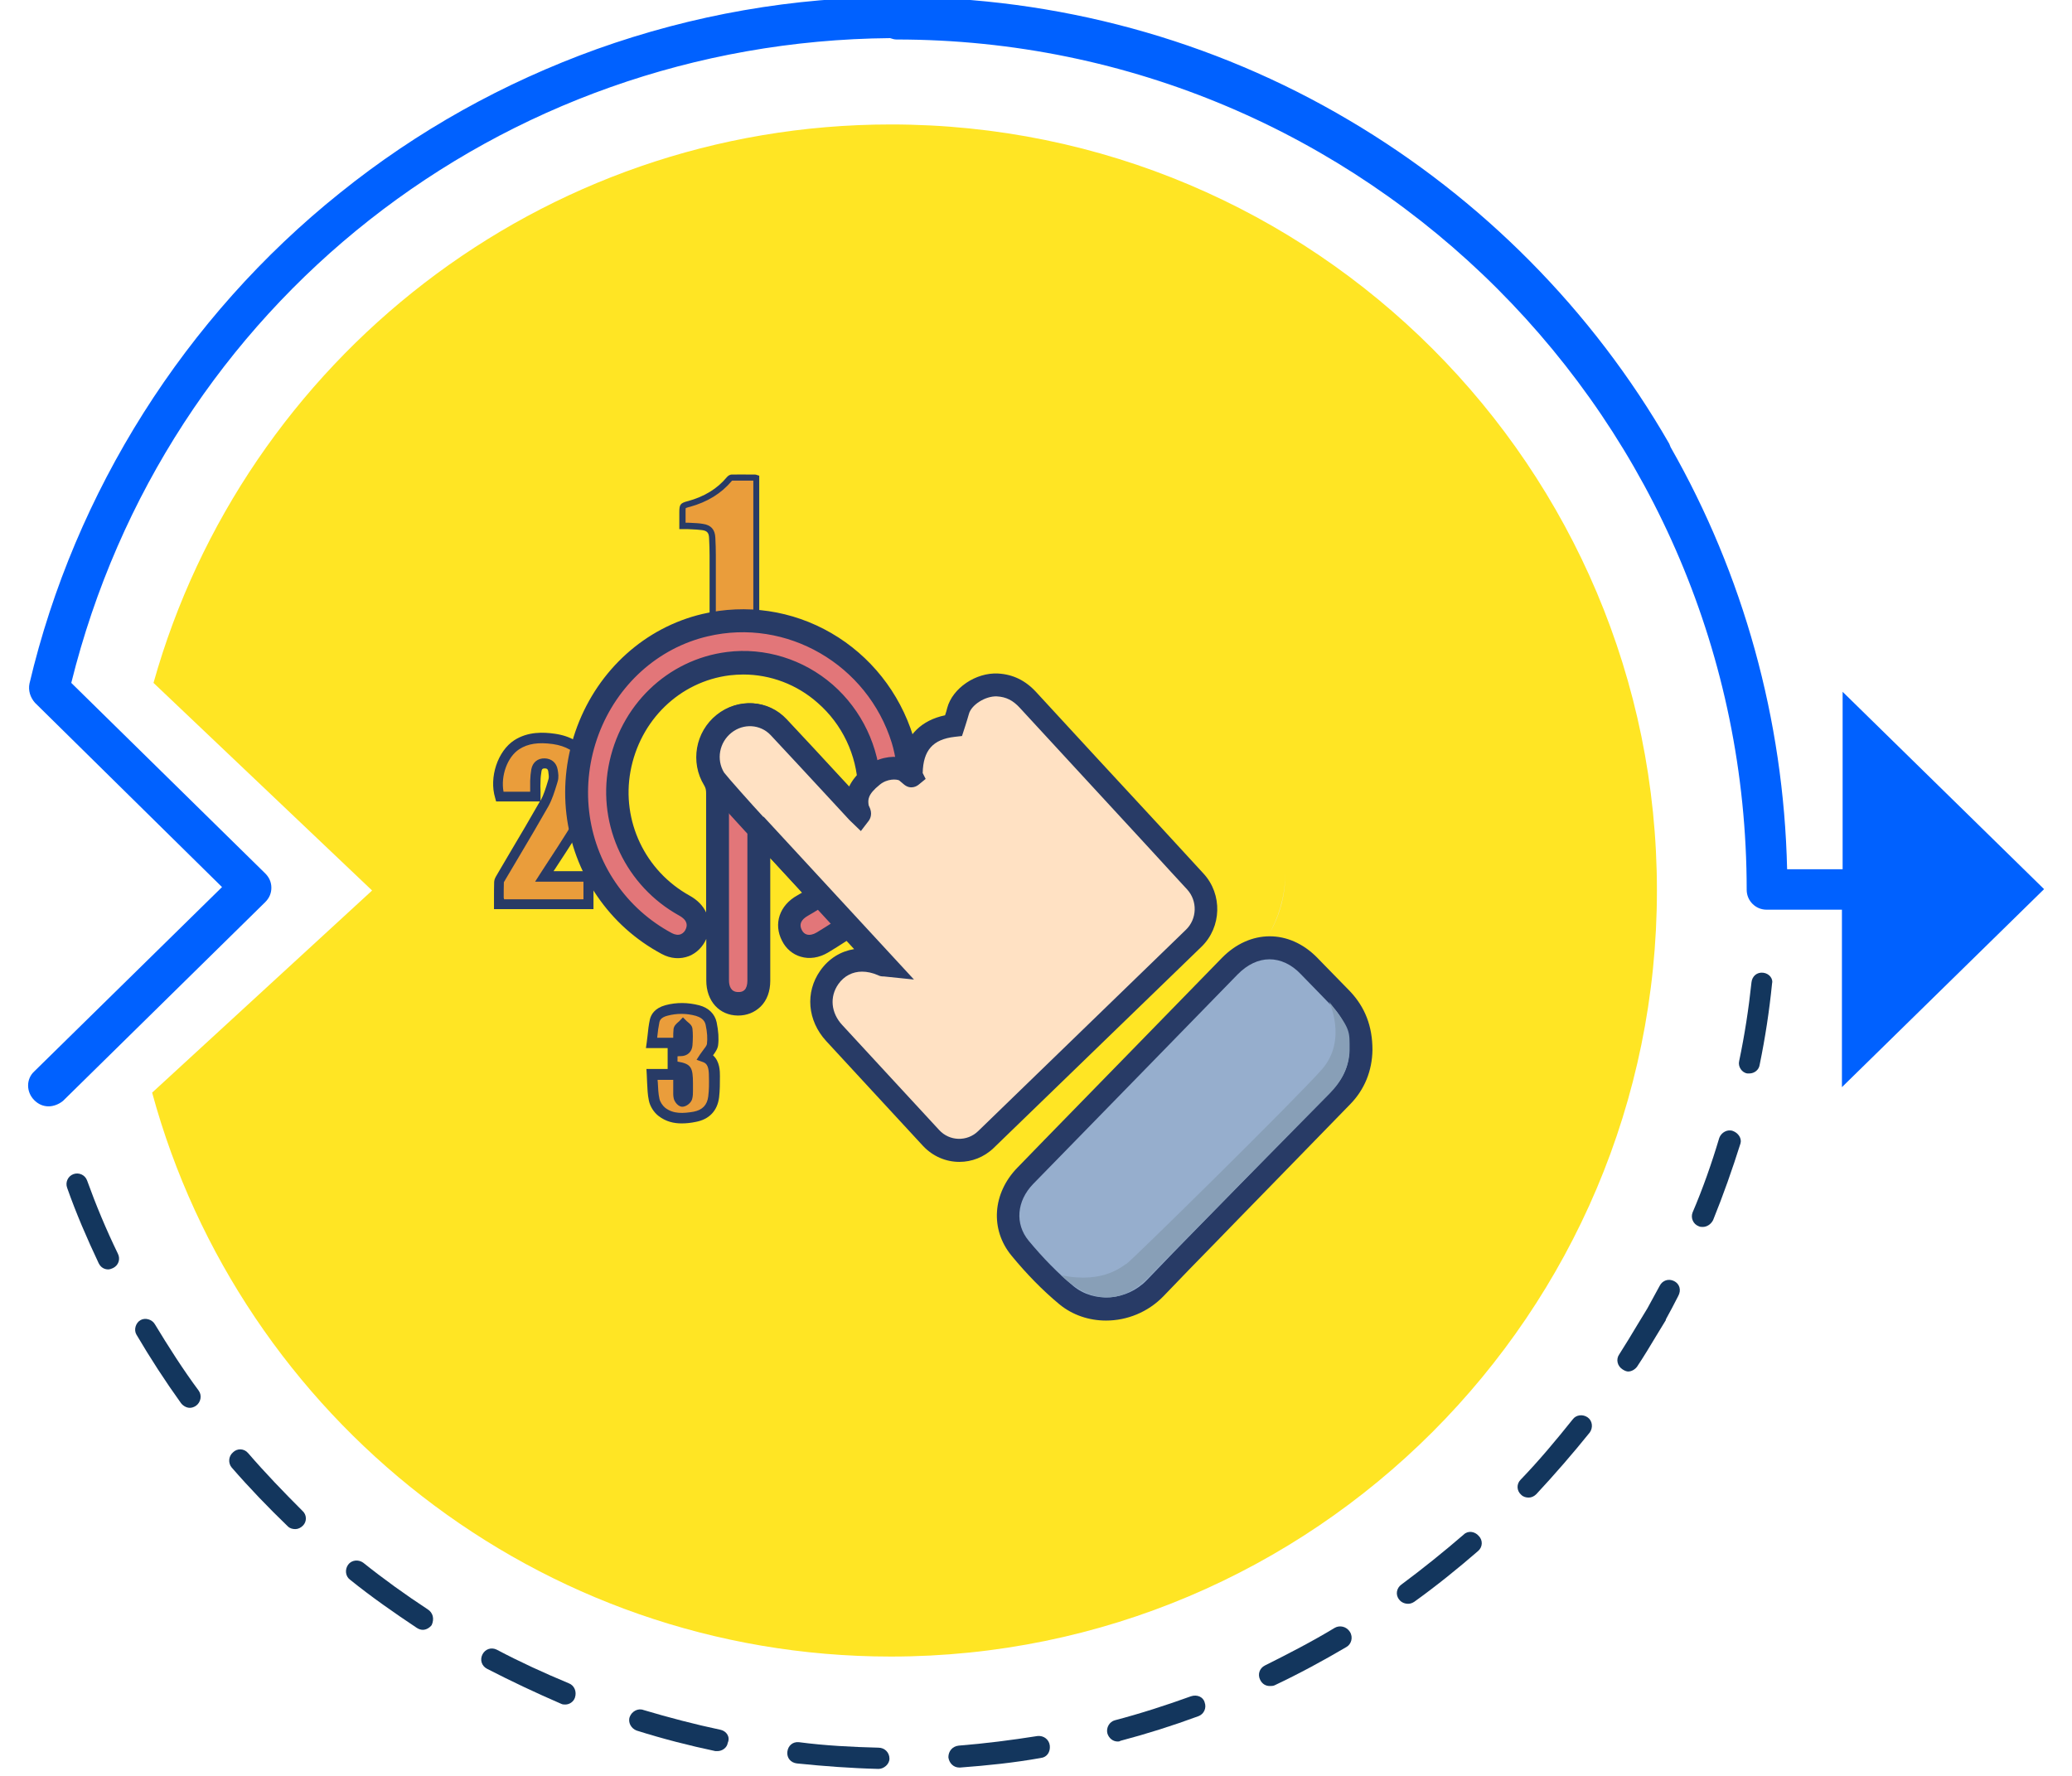 <?xml version="1.0" encoding="utf-8"?>
<!-- Generator: Adobe Illustrator 23.0.6, SVG Export Plug-In . SVG Version: 6.00 Build 0)  -->
<svg version="1.1" id="Layer_1" xmlns:serif="http://www.serif.com/"
	 xmlns="http://www.w3.org/2000/svg" xmlns:xlink="http://www.w3.org/1999/xlink" x="0px" y="0px" viewBox="0 0 1260 1080"
	 style="enable-background:new 0 0 1260 1080;" xml:space="preserve">
<style type="text/css">
	.st0{fill:#FFE524;}
	.st1{fill:#13365D;}
	.st2{fill:#0061FF;}
	.st3{fill:#E5E5E5;}
	.st4{fill:#96AECD;}
	.st5{fill:#283B66;}
	.st6{fill:#889FB7;}
	.st7{fill:#EA9D3B;}
	.st8{fill:#E27679;}
	.st9{fill:#FFE1C3;}
</style>
<g transform="matrix(4.167,0,0,4.167,-6745,-479)">
	<g transform="matrix(1,0,0,1,-56.428,-535.386)">
		<path class="st0" d="M1805.1,668.5c-51.2,0-94.4,34.5-107.6,81.5l31.9,30.3l-32.1,29.5c12.9,47.4,56.3,82.3,107.8,82.3
			c61.7,0,111.8-50.1,111.8-111.8C1916.9,718.6,1866.9,668.5,1805.1,668.5z"/>
	</g>
	<g transform="matrix(1,0,0,1,-56.428,-535.386)">
		<path class="st1" d="M1803.3,905.4c-3.9-0.1-7.8-0.3-11.6-0.8c-0.9-0.1-1.6,0.5-1.7,1.4c-0.1,0.9,0.5,1.6,1.4,1.7
			c3.9,0.4,7.9,0.7,11.9,0.8h0c0.8,0,1.6-0.7,1.6-1.5C1804.9,906.1,1804.2,905.4,1803.3,905.4z"/>
	</g>
	<g transform="matrix(1,0,0,1,-56.428,-535.386)">
		<path class="st1" d="M1826.5,903.7c-3.8,0.6-7.7,1.1-11.5,1.4c-0.9,0.1-1.5,0.8-1.5,1.7c0.1,0.8,0.7,1.5,1.6,1.5c0,0,0.1,0,0.1,0
			c4-0.3,7.9-0.7,11.8-1.4c0.9-0.1,1.4-0.9,1.3-1.8C1828.2,904.2,1827.4,903.6,1826.5,903.7z"/>
	</g>
	<g transform="matrix(1,0,0,1,-56.428,-535.386)">
		<path class="st1" d="M1737.5,885.2c-3.2-2.1-6.4-4.4-9.4-6.8c-0.7-0.5-1.7-0.4-2.2,0.3c-0.5,0.7-0.4,1.7,0.3,2.2
			c3.1,2.5,6.4,4.8,9.7,7c0.3,0.2,0.6,0.3,0.9,0.3c0.5,0,1-0.3,1.3-0.7C1738.5,886.6,1738.3,885.7,1737.5,885.2z"/>
	</g>
	<g transform="matrix(1,0,0,1,-56.428,-535.386)">
		<path class="st1" d="M1758.1,896c-3.6-1.5-7.1-3.1-10.5-4.9c-0.8-0.4-1.7-0.1-2.1,0.7c-0.4,0.8-0.1,1.7,0.7,2.1
			c3.5,1.8,7.1,3.5,10.8,5.1c0.2,0.1,0.4,0.1,0.6,0.1c0.6,0,1.2-0.4,1.4-1C1759.3,897.2,1758.9,896.3,1758.1,896z"/>
	</g>
	<g transform="matrix(1,0,0,1,-56.428,-535.386)">
		<path class="st1" d="M1687.8,822.6c-0.3-0.8-1.2-1.2-2-0.9c-0.8,0.3-1.2,1.2-0.9,2c1.3,3.7,2.9,7.4,4.6,11
			c0.3,0.6,0.8,0.9,1.4,0.9c0.2,0,0.5-0.1,0.7-0.2c0.8-0.4,1.1-1.3,0.7-2.1C1690.6,829.8,1689.1,826.2,1687.8,822.6z"/>
	</g>
	<g transform="matrix(1,0,0,1,-56.428,-535.386)">
		<path class="st1" d="M1697.7,843.6c-0.4-0.7-1.4-1-2.1-0.6c-0.7,0.4-1,1.4-0.6,2.1c2,3.4,4.2,6.8,6.5,10c0.3,0.4,0.8,0.7,1.3,0.7
			c0.3,0,0.6-0.1,0.9-0.3c0.7-0.5,0.9-1.5,0.4-2.2C1701.8,850.2,1699.7,846.9,1697.7,843.6z"/>
	</g>
	<g transform="matrix(1,0,0,1,-56.428,-535.386)">
		<path class="st1" d="M1711.3,862.4c-0.6-0.7-1.6-0.7-2.2-0.1c-0.7,0.6-0.7,1.6-0.2,2.2c2.6,3,5.4,5.9,8.2,8.6
			c0.3,0.3,0.7,0.4,1.1,0.4c0.4,0,0.8-0.2,1.1-0.5c0.6-0.6,0.6-1.6-0.1-2.2C1716.5,868.1,1713.8,865.3,1711.3,862.4z"/>
	</g>
	<g transform="matrix(1,0,0,1,-56.428,-535.386)">
		<path class="st1" d="M1780.3,902.8c-3.8-0.8-7.6-1.8-11.3-2.9c-0.8-0.3-1.7,0.2-2,1s0.2,1.7,1,2c3.8,1.2,7.7,2.2,11.5,3
			c0.1,0,0.2,0,0.3,0c0.7,0,1.4-0.5,1.5-1.2C1781.7,903.8,1781.1,903,1780.3,902.8z"/>
	</g>
	<g transform="matrix(1,0,0,1,-56.428,-535.386)">
		<path class="st1" d="M1928,815.4c-0.8-0.3-1.7,0.2-2,1c-1.1,3.7-2.4,7.4-3.9,10.9c-0.3,0.8,0.1,1.7,0.9,2c0.2,0.1,0.4,0.1,0.6,0.1
			c0.6,0,1.2-0.4,1.5-1c1.5-3.7,2.8-7.4,4-11.2C1929.3,816.5,1928.8,815.7,1928,815.4z"/>
	</g>
	<g transform="matrix(1,0,0,1,-56.428,-535.386)">
		<path class="st1" d="M1919.4,837.3c-0.8-0.4-1.7-0.1-2.1,0.7c-0.6,1.1-1.2,2.2-1.8,3.3l-1.4,2.3c-0.9,1.5-1.8,3-2.7,4.4
			c-0.5,0.7-0.3,1.7,0.5,2.2c0.3,0.2,0.6,0.3,0.8,0.3c0.5,0,1-0.3,1.3-0.7c1-1.5,1.9-3,2.8-4.5l1.4-2.3l0-0.1
			c0.6-1.1,1.2-2.2,1.8-3.4C1920.5,838.6,1920.2,837.7,1919.4,837.3z"/>
	</g>
	<g transform="matrix(1,0,0,1,-56.428,-535.386)">
		<path class="st1" d="M1932.4,792.3c-0.9-0.1-1.6,0.5-1.7,1.4c-0.4,3.8-1,7.7-1.8,11.5c-0.2,0.8,0.4,1.7,1.2,1.8c0.1,0,0.2,0,0.3,0
			c0.7,0,1.4-0.5,1.5-1.3c0.8-3.9,1.4-7.8,1.8-11.8C1933.9,793.2,1933.3,792.4,1932.4,792.3z"/>
	</g>
	<g transform="matrix(1,0,0,1,-56.428,-535.386)">
		<path class="st1" d="M1848.9,897.9c-3.6,1.3-7.3,2.5-11.1,3.5c-0.8,0.2-1.3,1.1-1.1,1.9c0.2,0.7,0.8,1.2,1.5,1.2
			c0.1,0,0.3,0,0.4-0.1c3.8-1,7.6-2.2,11.4-3.6c0.8-0.3,1.2-1.2,0.9-2C1850.7,898,1849.8,897.6,1848.9,897.9z"/>
	</g>
	<g transform="matrix(1,0,0,1,-56.428,-535.386)">
		<path class="st1" d="M1906.8,857.2c-0.7-0.5-1.7-0.4-2.2,0.3c-2.4,3-4.9,6-7.6,8.8c-0.6,0.6-0.6,1.6,0.1,2.2
			c0.3,0.3,0.7,0.4,1.1,0.4c0.4,0,0.8-0.2,1.1-0.5c2.7-2.9,5.3-5.9,7.8-9C1907.6,858.7,1907.5,857.7,1906.8,857.2z"/>
	</g>
	<g transform="matrix(1,0,0,1,-56.428,-535.386)">
		<path class="st1" d="M1869.9,887.9c-3.3,2-6.8,3.8-10.2,5.5c-0.8,0.4-1.1,1.3-0.7,2.1c0.3,0.6,0.8,0.9,1.4,0.9
			c0.2,0,0.5,0,0.7-0.1c3.6-1.7,7.1-3.6,10.5-5.6c0.7-0.4,1-1.4,0.5-2.2C1871.6,887.7,1870.6,887.5,1869.9,887.9z"/>
	</g>
	<g transform="matrix(1,0,0,1,-56.428,-535.386)">
		<path class="st1" d="M1888.7,874.3c-2.9,2.5-6,5-9.1,7.3c-0.7,0.5-0.9,1.5-0.3,2.2c0.3,0.4,0.8,0.6,1.3,0.6c0.3,0,0.6-0.1,0.9-0.3
			c3.2-2.3,6.3-4.8,9.3-7.4c0.7-0.6,0.7-1.6,0.1-2.2C1890.3,873.8,1889.3,873.7,1888.7,874.3z"/>
	</g>
	<g transform="matrix(1,0,0,1,-56.428,-535.386)">
		<path class="st2" d="M1973.4,780.1l-29.4-28.8v25.9h-8.1c-0.5-21.9-6.4-43-17-61.6c-0.1-0.2-0.1-0.3-0.2-0.5
			c-11.2-19.5-27.4-35.8-46.7-47.2c-19.9-11.8-42.7-18-66-18c-15.1,0-29.8,2.6-43.8,7.6c-13.6,4.9-26.2,11.9-37.5,21
			c-22.6,18.1-38.7,43.6-45.3,71.6c-0.2,1,0.1,2,0.8,2.8l27.3,26.9l-27.4,26.9c-1.2,1.1-1.2,3,0,4.2c0.6,0.6,1.3,0.9,2.1,0.9
			c0.7,0,1.5-0.3,2.1-0.8l29.5-29c0.6-0.6,0.9-1.3,0.9-2.1c0-0.8-0.3-1.5-0.9-2.1l-28.3-27.8c13.7-55.2,62.5-93.6,119.5-94.1
			c0.3,0.1,0.6,0.2,0.9,0.2c68.5,0,124.1,55.7,124.1,124.1c0,1.6,1.3,2.9,2.9,2.9h11v25.9L1973.4,780.1z"/>
	</g>
	<g transform="matrix(1,0,0,1,595.437,-1286.38)">
		<path class="st3" d="M1208.3,1537.9c1.5-2.6,2.4-5.5,2.5-8.7c0-0.1,0-0.2,0-0.3C1210.8,1532.2,1209.9,1535.2,1208.3,1537.9z"/>
	</g>
</g>
<g>
	<g>
		<path class="st4" d="M827.6,638.6c-0.2,10.2-3.7,20-11.3,27.9c-22.6,23.4-45.4,46.6-68.1,69.9c-15.3,15.7-30.7,31.3-45.8,47.1
			c-14.1,14.7-38.1,17.3-53.9,4.1c-10.2-8.5-19.6-18.2-28.1-28.6c-10.9-13.3-9.1-31.4,3.2-44c15.6-16.1,31.3-32.1,47-48.2
			c25.8-26.4,51.5-52.8,77.3-79.2c14.5-14.9,33.7-15,48.3-0.2c6.6,6.7,13.3,13.5,19.8,20.3C823.7,616.1,827.5,626.1,827.6,638.6z"/>
		<path class="st5" d="M672.6,803.1c-10.3,0-20.4-3.3-28.5-10c-10.1-8.4-19.8-18.3-29-29.5c-13.1-15.9-11.6-37.9,3.6-53.5
			c10.9-11.3,21.9-22.5,32.9-33.8l36.8-37.7c18.2-18.6,36.4-37.3,54.6-56c17.1-17.5,40.9-17.6,58-0.2l3.5,3.6
			c5.4,5.5,10.9,11.2,16.4,16.8c9.2,9.7,13.7,21.3,13.7,35.7l0,0.1c-0.2,12.6-4.8,23.9-13.3,32.7c-16,16.5-32.3,33.2-48.1,49.4
			c-6.7,6.8-13.3,13.7-20,20.5c-4.5,4.7-9.1,9.3-13.6,14c-10.6,10.8-21.5,22-32.1,33.1C698,798.1,685.2,803.1,672.6,803.1z
			 M772,583.4c-6.7,0-13.4,3.1-19.4,9.2c-18.2,18.7-36.4,37.3-54.6,56l-36.8,37.7c-11,11.2-21.9,22.5-32.9,33.7
			c-10.1,10.4-11.2,24.3-2.8,34.5c8.7,10.5,17.8,19.8,27.2,27.6c12.7,10.5,32.7,8.9,44.7-3.6c10.7-11.2,21.6-22.4,32.2-33.2
			c4.5-4.6,9.1-9.3,13.6-13.9c6.7-6.8,13.3-13.7,20-20.5c15.8-16.2,32.1-32.9,48-49.4c5.9-6.1,9.2-14.1,9.3-23
			c-0.1-10.6-3.2-18.8-9.8-25.8c-5.3-5.6-10.9-11.2-16.2-16.7l-3.5-3.6C785.3,586.4,778.6,583.4,772,583.4z"/>
	</g>
	<g>
		<path class="st6" d="M645.2,775.5c21.6,20.6,39.9,15,53.5,1c14.6-15.1,29.5-29.9,44.2-44.9c21.9-22.2,43.9-44.4,65.7-66.6
			c7.4-7.5,11.9-16.5,12.1-26.2c0-11.9,0.8-12.7-12.5-29.7c0,0,11.3,23.4-4.3,41.2C788.3,668.1,686.8,768,685,768.6
			C683.2,769.2,671.7,781.1,645.2,775.5z"/>
	</g>
	<g>
		<path class="st7" d="M460,290.6c0,0.8,0,1.6,0,2.4c0,29.9,0,59.8,0,89.8c0,7.7-5.2,13.6-12.3,14c-7.9,0.5-14.3-5.4-14.3-13.4
			c0-15.3,0-30.5,0-45.8c0-3.5-0.1-7-0.3-10.5c-0.2-4-1.9-6-5.9-6.6c-2.9-0.4-5.8-0.5-8.7-0.7c-1.1-0.1-2.1,0-3.4,0
			c0-2.9,0-5.7,0-8.4c0-3.9,0-3.9,3.8-4.9c9.7-2.7,18.2-7.3,24.8-15.2c0.4-0.4,1-0.9,1.6-0.9c4.7-0.1,9.4,0,14.1,0
			C459.4,290.4,459.6,290.5,460,290.6z"/>
		<path class="st5" d="M446.8,398.7c-4,0-7.7-1.4-10.5-4.1c-3.1-2.9-4.7-6.9-4.8-11.2c0-7.6,0-15.2,0-22.8c0-7.7,0-15.3,0-23
			c0-3.3-0.1-6.5-0.3-10.4c-0.1-3.1-1.2-4.4-4.2-4.8c-2.1-0.3-4.3-0.4-6.5-0.5c-0.7,0-1.4-0.1-2.1-0.1c-0.6,0-1.3,0-2.1,0
			c-0.4,0-0.8,0-1.3,0h-1.9v-10.3c0-4.7,0.6-5.5,5-6.7l0.1,0c10.2-2.8,18-7.6,23.8-14.6c0.6-0.7,1.7-1.6,3-1.6c3.9-0.1,7.9,0,11.7,0
			l2.4,0c0.4,0,0.8,0.1,1,0.2c0.1,0,0.2,0.1,0.3,0.1l1.3,0.4l0,27.9c0,21.9,0,43.7,0,65.6c0,8.7-5.9,15.4-14.1,15.9
			C447.5,398.6,447.2,398.7,446.8,398.7z M417.4,317.9c0.4,0,0.9,0,1.3,0c0.7,0,1.4,0.1,2,0.1c2.2,0.1,4.5,0.2,6.8,0.6
			c4.8,0.7,7.3,3.4,7.5,8.4c0.2,3.9,0.3,7.2,0.3,10.6c0,7.7,0,15.3,0,23c0,7.6,0,15.2,0,22.8c0,3.3,1.3,6.3,3.6,8.5
			c2.3,2.2,5.4,3.2,8.7,3c6.1-0.4,10.5-5.5,10.5-12.1c0-21.9,0-43.7,0-65.6l0-24.9l-1.3,0c-3.8,0-7.7,0-11.5,0
			c-0.1,0-0.2,0.1-0.3,0.2c-6.4,7.6-14.8,12.8-25.7,15.8l-0.1,0c-0.9,0.3-1.9,0.5-2.2,0.7c-0.1,0.4-0.1,1.4-0.1,2.4v6.5
			C417.1,317.9,417.2,317.9,417.4,317.9z"/>
	</g>
	<g>
		<path class="st7" d="M357.8,533.1c0,5.9,0,11.2,0,16.8c-18.1,0-36.1,0-54.4,0c0-4.5-0.1-9,0.1-13.4c0.1-1.2,1-2.4,1.7-3.6
			c8.6-14.7,17.4-29.2,25.8-44c2.5-4.4,3.9-9.5,5.4-14.4c0.6-1.8,0.2-4-0.1-5.9c-0.4-2.7-2.2-4.2-5-4.3c-2.7-0.1-4.6,1.4-5.1,4.1
			c-0.4,2.2-0.6,4.4-0.7,6.5c-0.1,3.1,0,6.3,0,9.6c-7.4,0-14.5,0-21.6,0c-3.4-11.2,1.4-25.8,10.3-31.5c6.9-4.4,14.7-4.6,22.5-3.6
			c18.7,2.6,27.5,17.7,21.7,36.7c-2.5,8.2-7,15.3-11.5,22.4c-5.2,8.1-10.5,16.2-15.9,24.7C340,533.1,348.8,533.1,357.8,533.1z"/>
		<path class="st5" d="M360.9,552.9h-60.5v-3c0-1.2,0-2.4,0-3.7c0-3.2,0-6.6,0.1-9.9c0.1-1.8,1-3.1,1.7-4.3c0.1-0.2,0.3-0.5,0.4-0.7
			c2.6-4.4,5.1-8.7,7.7-13.1c6-10.1,12.1-20.4,18-30.8h-26.6l-0.6-2.2c-3.8-12.5,1.6-28.5,11.6-35c8.5-5.5,18.1-4.9,24.5-4
			c9.7,1.3,17.2,5.8,21.7,12.8c4.8,7.5,5.7,17.3,2.5,27.7c-2.6,8.6-7.3,16-11.8,23.1c-3.6,5.7-7.2,11.2-11,17c-0.6,1-1.3,2-2,3h24.3
			V552.9z M306.5,546.9h48.3v-10.7h-29.4l3-4.7c1.7-2.6,3.4-5.2,5-7.7c3.8-5.8,7.4-11.3,10.9-16.9c4.3-6.8,8.7-13.8,11.1-21.6
			c2.7-8.7,2-16.8-1.8-22.7c-3.5-5.5-9.6-9-17.4-10.1c-8.8-1.2-15.1-0.3-20.4,3.1c-7.3,4.7-11.4,16.3-9.6,25.9h16.2
			c0-2.3,0-4.4,0-6.7c0.1-2.5,0.3-4.8,0.7-7c0.8-4.2,3.9-6.7,8.1-6.6c4.2,0.1,7.2,2.7,7.9,6.8c0.4,2.2,0.8,4.8,0,7.3l-0.5,1.7
			c-1.4,4.5-2.8,9.1-5.1,13.3c-5.9,10.4-12.1,20.9-18.1,31c-2.6,4.3-5.2,8.7-7.7,13c-0.2,0.3-0.4,0.6-0.5,0.9
			c-0.3,0.4-0.7,1.1-0.8,1.3c-0.1,3.1-0.1,6.3-0.1,9.5C306.5,546.4,306.5,546.6,306.5,546.9z M331.2,467.3c-1.2,0-1.7,0.4-1.9,1.6
			c-0.3,1.9-0.6,3.9-0.6,6.1c-0.1,2.1-0.1,4.2,0,6.5c0,1,0,2,0,3v2.5c1.9-3.5,3.2-7.7,4.4-11.7l0.5-1.7c0.3-1.1,0-2.9-0.2-4.5
			c-0.2-1.3-0.8-1.8-2-1.8C331.2,467.3,331.2,467.3,331.2,467.3z"/>
	</g>
	<g>
		<path class="st7" d="M396.5,653.4c5.8,0,10.8,0,16.4,0c0,2.8,0,5.5,0,8.1c0,1.9-0.2,3.9,0.2,5.8c0.2,1,1.6,2.6,2.2,2.5
			c1.1-0.2,2.5-1.3,2.8-2.3c0.5-1.9,0.3-4,0.4-6c0-0.8,0-1.6,0-2.4c0-9.3-0.1-9.4-9.4-10.6c0-2.8,0-5.7,0-8.9
			c1.7-0.1,3.4-0.4,5.1-0.4c2.5,0,3.9-1.3,4.1-3.6c0.2-3.1,0.3-6.3,0-9.4c-0.1-1-1.7-1.8-2.6-2.8c-0.9,0.9-2.4,1.8-2.5,2.8
			c-0.4,2.6-0.1,5.2-0.1,8.2c-5.5,0-10.7,0-16.7,0c0.6-4.6,0.8-9.1,1.8-13.5c0.8-3.5,3.8-5.4,7.2-6.3c6.3-1.7,12.6-1.6,18.9,0.1
			c4.1,1.1,7.3,3.7,8.2,7.8c0.9,4.2,1.4,8.6,0.8,12.8c-0.4,2.6-3,4.9-4.7,7.6c5,1.8,5.7,6.7,5.7,11.8c0,4.1,0,8.3-0.5,12.4
			c-0.8,6.9-4.9,11-11.6,12.2c-6.9,1.2-13.9,1.6-19.8-3c-2.2-1.7-4.1-4.7-4.7-7.4C396.7,664,396.9,658.8,396.5,653.4z"/>
		<path class="st5" d="M414.5,683.2c-4.8,0-9.6-1.1-14-4.5c-2.9-2.2-5.2-5.9-5.9-9.3c-0.8-3.7-0.9-7.3-1.1-11.2
			c-0.1-1.5-0.1-3.1-0.2-4.7l-0.2-3.4h12.9v-12.7h-13.2l0.5-3.6c0.2-1.4,0.3-2.7,0.5-4.1c0.3-3.2,0.7-6.5,1.4-9.7
			c0.7-3,2.9-6.9,9.5-8.7c6.7-1.8,13.7-1.7,20.6,0.1c5.6,1.5,9.4,5.2,10.5,10.3c1.1,5.3,1.4,9.9,0.9,13.9c-0.3,2.4-1.8,4.4-3.1,6.2
			c4.2,3.7,4.2,9.8,4.2,12.7c0,4.1,0,8.5-0.5,12.8c-1,8.2-6,13.5-14.3,15C420.1,682.9,417.3,683.2,414.5,683.2z M399.9,656.6
			c0,0.5,0,1,0.1,1.5c0.2,3.6,0.3,7,1,10.1c0.4,1.9,1.9,4.2,3.5,5.5c5,3.9,11.2,3.4,17.2,2.4c5.4-1,8.4-4.1,9-9.4
			c0.5-3.9,0.5-7.9,0.4-12c0-5.6-1-7.9-3.6-8.8l-3.9-1.4l2.2-3.4c0.6-0.9,1.3-1.8,1.9-2.6c1-1.3,2.1-2.7,2.2-3.6
			c0.4-3.3,0.2-7.1-0.8-11.7c-0.7-3.3-3.6-4.7-5.9-5.4c-5.8-1.6-11.6-1.6-17.3-0.1c-4.3,1.1-4.7,3.2-4.9,3.9c-0.6,2.9-1,5.8-1.3,8.9
			c0,0.2,0,0.4-0.1,0.6h9.8c0-1.8,0-3.6,0.2-5.4c0.3-1.9,1.7-3.1,2.7-4c0.2-0.2,0.5-0.4,0.7-0.6l2.3-2.4l2.3,2.3
			c0.2,0.2,0.4,0.4,0.7,0.6c1.1,0.9,2.6,2.1,2.8,4.1c0.3,2.9,0.3,6,0,10c-0.3,4-3.1,6.6-7.2,6.6c-0.1,0-0.2,0-0.2,0
			c-0.5,0-1.1,0-1.7,0.1v3.2c8.3,1.4,9.4,3.5,9.4,13.4l0,0.7c0,0.6,0,1.3,0,1.9c0,0.5,0,1,0,1.6c0,1.6,0,3.4-0.5,5.2
			c-0.7,2.4-3.3,4.3-5.3,4.6c-3,0.6-5.5-3-5.9-5c-0.4-1.7-0.3-3.5-0.3-5c0-0.5,0-0.9,0-1.4c0-1.6,0-3.3,0-4.9H399.9z"/>
	</g>
	<g>
		<path class="st8" d="M515.6,563.3c-5.4,3.5-10.5,6.9-15.8,10c-7.4,4.3-15,2.5-18.5-4.3c-3.6-7-1.1-14,6.5-18.2
			c3.4-1.9,6.6-4.1,10.4-6.4c-12.3-13.3-24.2-26.3-36.2-39.2c-0.3,0.1-0.6,0.2-0.9,0.3c0,7.6,0,15.3,0,22.9c0,22.7,0.1,45.4,0,68.2
			c0,8.6-4.9,14.1-12.5,14c-7.5,0-12.4-5.6-12.4-14.2c0-38,0-76,0-114c0-3.1-0.6-5.8-2.3-8.5c-6.8-11-4.1-25.5,6-33.6
			c9.9-8,24.2-7.3,32.9,2c15.9,16.9,31.6,34.1,47.4,51.1c0.7,0.7,1.4,1.4,1.8,1.7c2-4.5,4-8.9,5.8-13.4c0.4-1,0.6-2.3,0.5-3.5
			c-1.6-45.4-41.5-80.1-85.7-74.6c-33.6,4.2-59.9,29.7-66.2,64.1c-6,33.2,9.9,66.7,39.5,83.1c7,3.9,9.7,9.8,7.4,16.3
			c-2.7,7.7-10.7,10.8-18.2,6.7c-14.8-8-27.1-18.9-36.7-33c-40.7-59.5-9-144.3,60.1-160.6c51.8-12.2,104.1,17.9,120.1,69.6
			c1.9,6.3,2.8,12.9,4.2,19.4c0.2,0.9,0.4,1.8,1,2.8"/>
		<path class="st5" d="M448.8,617.6c0,0-0.1,0-0.1,0c-11.3-0.1-19.2-8.8-19.2-21.3c0-8.2,0-16.6,0-25.3c-2.1,4.8-5.8,8.5-10.4,10.4
			c-5.4,2.1-11.3,1.7-16.8-1.3c-15.8-8.5-29-20.3-39.2-35.2C342.5,515,338,476.5,351,441.8c13-34.6,41.4-60.2,76.1-68.4
			c26.7-6.3,54.6-2.2,78.4,11.6c23.8,13.8,41.5,36.1,49.8,62.7c1.5,4.7,2.3,9.4,3.2,14c0.4,2,0.7,4,1.2,6c0.1,0.5,0.2,0.7,0.2,0.7
			l-11.8,7.1c-1-1.8-1.4-3.4-1.8-4.9c-0.4-2.1-0.8-4.3-1.2-6.4c-0.8-4.4-1.6-8.5-2.8-12.4c-14.8-47.7-64-76.2-112-64.8
			c-30.2,7.1-55,29.5-66.3,59.7c-11.3,30.3-7.5,63.9,10.3,90c8.9,13,20.5,23.4,34.3,30.8c1.9,1,3.9,1.3,5.5,0.6
			c1.4-0.6,2.5-1.8,3.1-3.5c0.4-1.2,1.6-4.6-4.2-7.8c-32.3-17.9-49.6-54.3-43-90.5c6.8-37.2,35.8-65.2,72.1-69.8
			c23-2.9,46.5,4.4,64.3,19.9c17.7,15.5,28.3,37.8,29.2,61.4c0.1,1.6-0.1,4-1.1,6.5c-1.4,3.3-2.8,6.7-4.3,9.9l-5.5,12.6l-7.3-7.1
			c-0.4-0.4-1.1-1-1.8-1.7c-4.9-5.3-9.8-10.6-14.7-15.9c-10.7-11.6-21.7-23.5-32.7-35.2c-6.3-6.6-16.5-7.2-23.8-1.4
			c-7.4,6-9.3,16.4-4.5,24.3c2.3,3.7,3.4,7.6,3.4,12.3c0,39.6,0,79.6,0,114c0,3.3,1,7.2,5.6,7.2c1.7,0.1,3-0.4,3.9-1.3
			c1.1-1.1,1.7-3.1,1.7-5.6c0-15.5,0-31.1,0-46.6l0-21.6c0-5.3,0-10.7,0-16l0-12l9.8-3.2l45,48.8l-7.3,4.5c-1.2,0.7-2.3,1.5-3.4,2.2
			c-2.5,1.6-4.8,3-7.3,4.4c-4.2,2.4-5.5,5.3-3.7,8.7c0.7,1.4,1.7,2.3,3,2.7c1.7,0.5,3.8,0.1,6-1.2c3.5-2.1,6.9-4.3,10.5-6.6
			c1.7-1.1,3.3-2.2,5-3.3l7.3,12c-1.7,1.1-3.3,2.1-4.9,3.2c-3.7,2.4-7.3,4.7-11,6.9c-5.4,3.2-11.3,4.1-16.6,2.5
			c-4.8-1.4-8.9-4.8-11.3-9.6c-5.4-10.3-1.6-21.7,9.3-27.7c0.9-0.5,1.9-1.1,2.9-1.7l-19.4-21c0,2.2,0,4.3,0,6.5l0,21.6
			c0,15.5,0,31.1,0,46.6c0,6.4-2,11.8-5.8,15.6C458.8,615.8,454.1,617.6,448.8,617.6z M452,410.2c-2.8,0-5.5,0.2-8.3,0.5
			c-30.4,3.8-54.6,27.3-60.3,58.4c-5.5,30.2,8.9,60.6,36,75.6c4.7,2.6,8.1,6.1,10,10.2c0-23.4,0-48,0-72.5c0-2-0.3-3.3-1.2-4.8
			c-8.6-14-5.4-32.5,7.6-42.9c12.9-10.3,31-9.2,42.1,2.7c11,11.7,22.1,23.7,32.8,35.3c3.1,3.4,6.3,6.8,9.4,10.2
			c0.5-1.3,1.1-2.5,1.6-3.8c0,0.1,0-0.2,0-0.4c-0.7-19.6-9.6-38.3-24.4-51.2C484.6,416.2,468.4,410.2,452,410.2z"/>
	</g>
	<g>
		<path class="st9" d="M498.7,544.4c-12.3-13.3-24.3-26.3-36.2-39.3c-0.4,0.2-26.3-28.6-28-31.3c-6.8-11-4.1-25.5,6-33.6
			c9.9-8,24.2-7.3,32.9,2c15.9,16.9,31.6,34.1,47.4,51.1c0.7,0.7,1.4,1.4,1.8,1.7c0.5-0.7-1-1.7-1.3-4.2c-0.4-3.7-1.7-10.2,9.4-19.1
			c7.6-6.1,17.2-5.2,20.3-2.5c3.1,2.7,3.2,2.8,3.1,2.7c-0.2-18.2,8.1-28.7,25.6-30.7c1-3.1,2-5.9,2.8-8.8
			c2.5-9.2,14.1-16.4,23.9-15.9c7.7,0.4,13.5,3.6,18.6,9.2c27.9,30.2,55.7,60.4,83.6,90.6c4.5,4.9,11.6,12.6,18.1,19.7
			c9,9.8,8.6,25.2-1,34.4c-42.1,40.8-84.2,81.6-126.4,122.5c-9.5,9.2-24.4,8.8-33.4-0.9c-2.1-2.3-4.2-4.5-6.3-6.8
			c-17.5-19-35.1-38-52.6-57c-9.1-9.9-10.3-23.4-3-33.8c7.3-10.4,20.3-13.4,32.3-7.5c0.2,0.1,0.5,0.1,1.3,0.1
			c-7.5-8.2-14.8-16-21.9-23.7L498.7,544.4z"/>
		<path class="st5" d="M583.4,706.6c-8.1,0-16.1-3.3-22.1-9.7l-31.4-34c-9.2-9.9-18.4-19.9-27.5-29.8c-11.4-12.4-12.9-29.6-3.6-42.8
			c5.2-7.4,12.5-11.8,20.6-13.1L457.5,510l0,0c-1.2-1.1-2.6-2.6-4.3-4.4c-2.5-2.7-5.8-6.4-9.3-10.2c-13.7-15.3-14.9-17.2-15.2-17.8
			c-8.6-14-5.4-32.5,7.6-42.9c12.9-10.3,31-9.2,42.1,2.7c11,11.7,22.1,23.7,32.8,35.3c1.7,1.9,3.5,3.7,5.2,5.6
			c1.8-3.8,4.9-7.8,10.2-12c6.8-5.4,15.3-6.9,21.9-5.6c2.9-13.8,11.9-22.7,26.2-25.7c0.5-1.5,1-3,1.3-4.4
			c3.2-12.1,17.4-21.7,30.9-21c9.1,0.5,16.7,4.2,23.3,11.4c24.4,26.5,48.8,53,73.3,79.4l10.3,11.2c4.5,4.9,11.6,12.6,18.1,19.7
			c11.6,12.6,11,32.5-1.2,44.4L604.3,698.1C598.4,703.8,590.9,706.6,583.4,706.6z M524.2,590.9c-5.7,0-10.9,2.6-14.4,7.6
			c-5.4,7.7-4.5,17.5,2.4,24.9c9.2,9.9,18.4,19.9,27.5,29.8l31.4,34c6.3,6.9,17,7.2,23.7,0.7l126.4-122.5c6.8-6.6,7.1-17.5,0.7-24.5
			c-6.6-7.1-13.6-14.8-18.1-19.7l-10.3-11.2c-24.4-26.5-48.9-53-73.3-79.5c-4.2-4.6-8.4-6.7-14-7c-6.9-0.3-15.5,5.1-17,10.7
			c-0.6,2.2-1.3,4.3-1.9,6.3c-0.3,0.9-0.6,1.9-0.9,2.8l-1.4,4.3l-4.4,0.5c-13.3,1.5-19.2,8.2-19.5,22l1.8,3.6l-4.4,3.6
			c-0.5,0.4-4.6,3.5-9.1-0.5c-0.4-0.3-1.1-1-2.6-2.2c-1.5-0.8-7.2-1.2-11.8,2.6c-7.5,6-7.2,9.3-6.8,12.2l0.1,0.5
			c0.1,0.1,0.1,0.3,0.2,0.4c2.3,4.4,0.8,7.6-0.4,9.1l-4.6,6l-5.7-5.5c-0.4-0.4-1.1-1-1.8-1.8c-4.9-5.3-9.8-10.6-14.7-15.9
			c-10.7-11.6-21.8-23.5-32.7-35.2c-6.3-6.6-16.5-7.2-23.8-1.4c-7.4,5.9-9.3,16.3-4.5,24.2c2,2.7,17.4,20,23.9,27l0.2-0.1l91.4,99
			l-18.4-1.9c-0.2,0-0.4,0-0.5,0c-0.6,0-1.8-0.1-3.1-0.8C530.5,591.6,527.3,590.9,524.2,590.9z M528.2,490.2L528.2,490.2
			C528.2,490.2,528.2,490.2,528.2,490.2z M546.7,474.7C546.7,474.7,546.7,474.7,546.7,474.7C546.7,474.7,546.7,474.7,546.7,474.7z"
			/>
	</g>
</g>
</svg>
